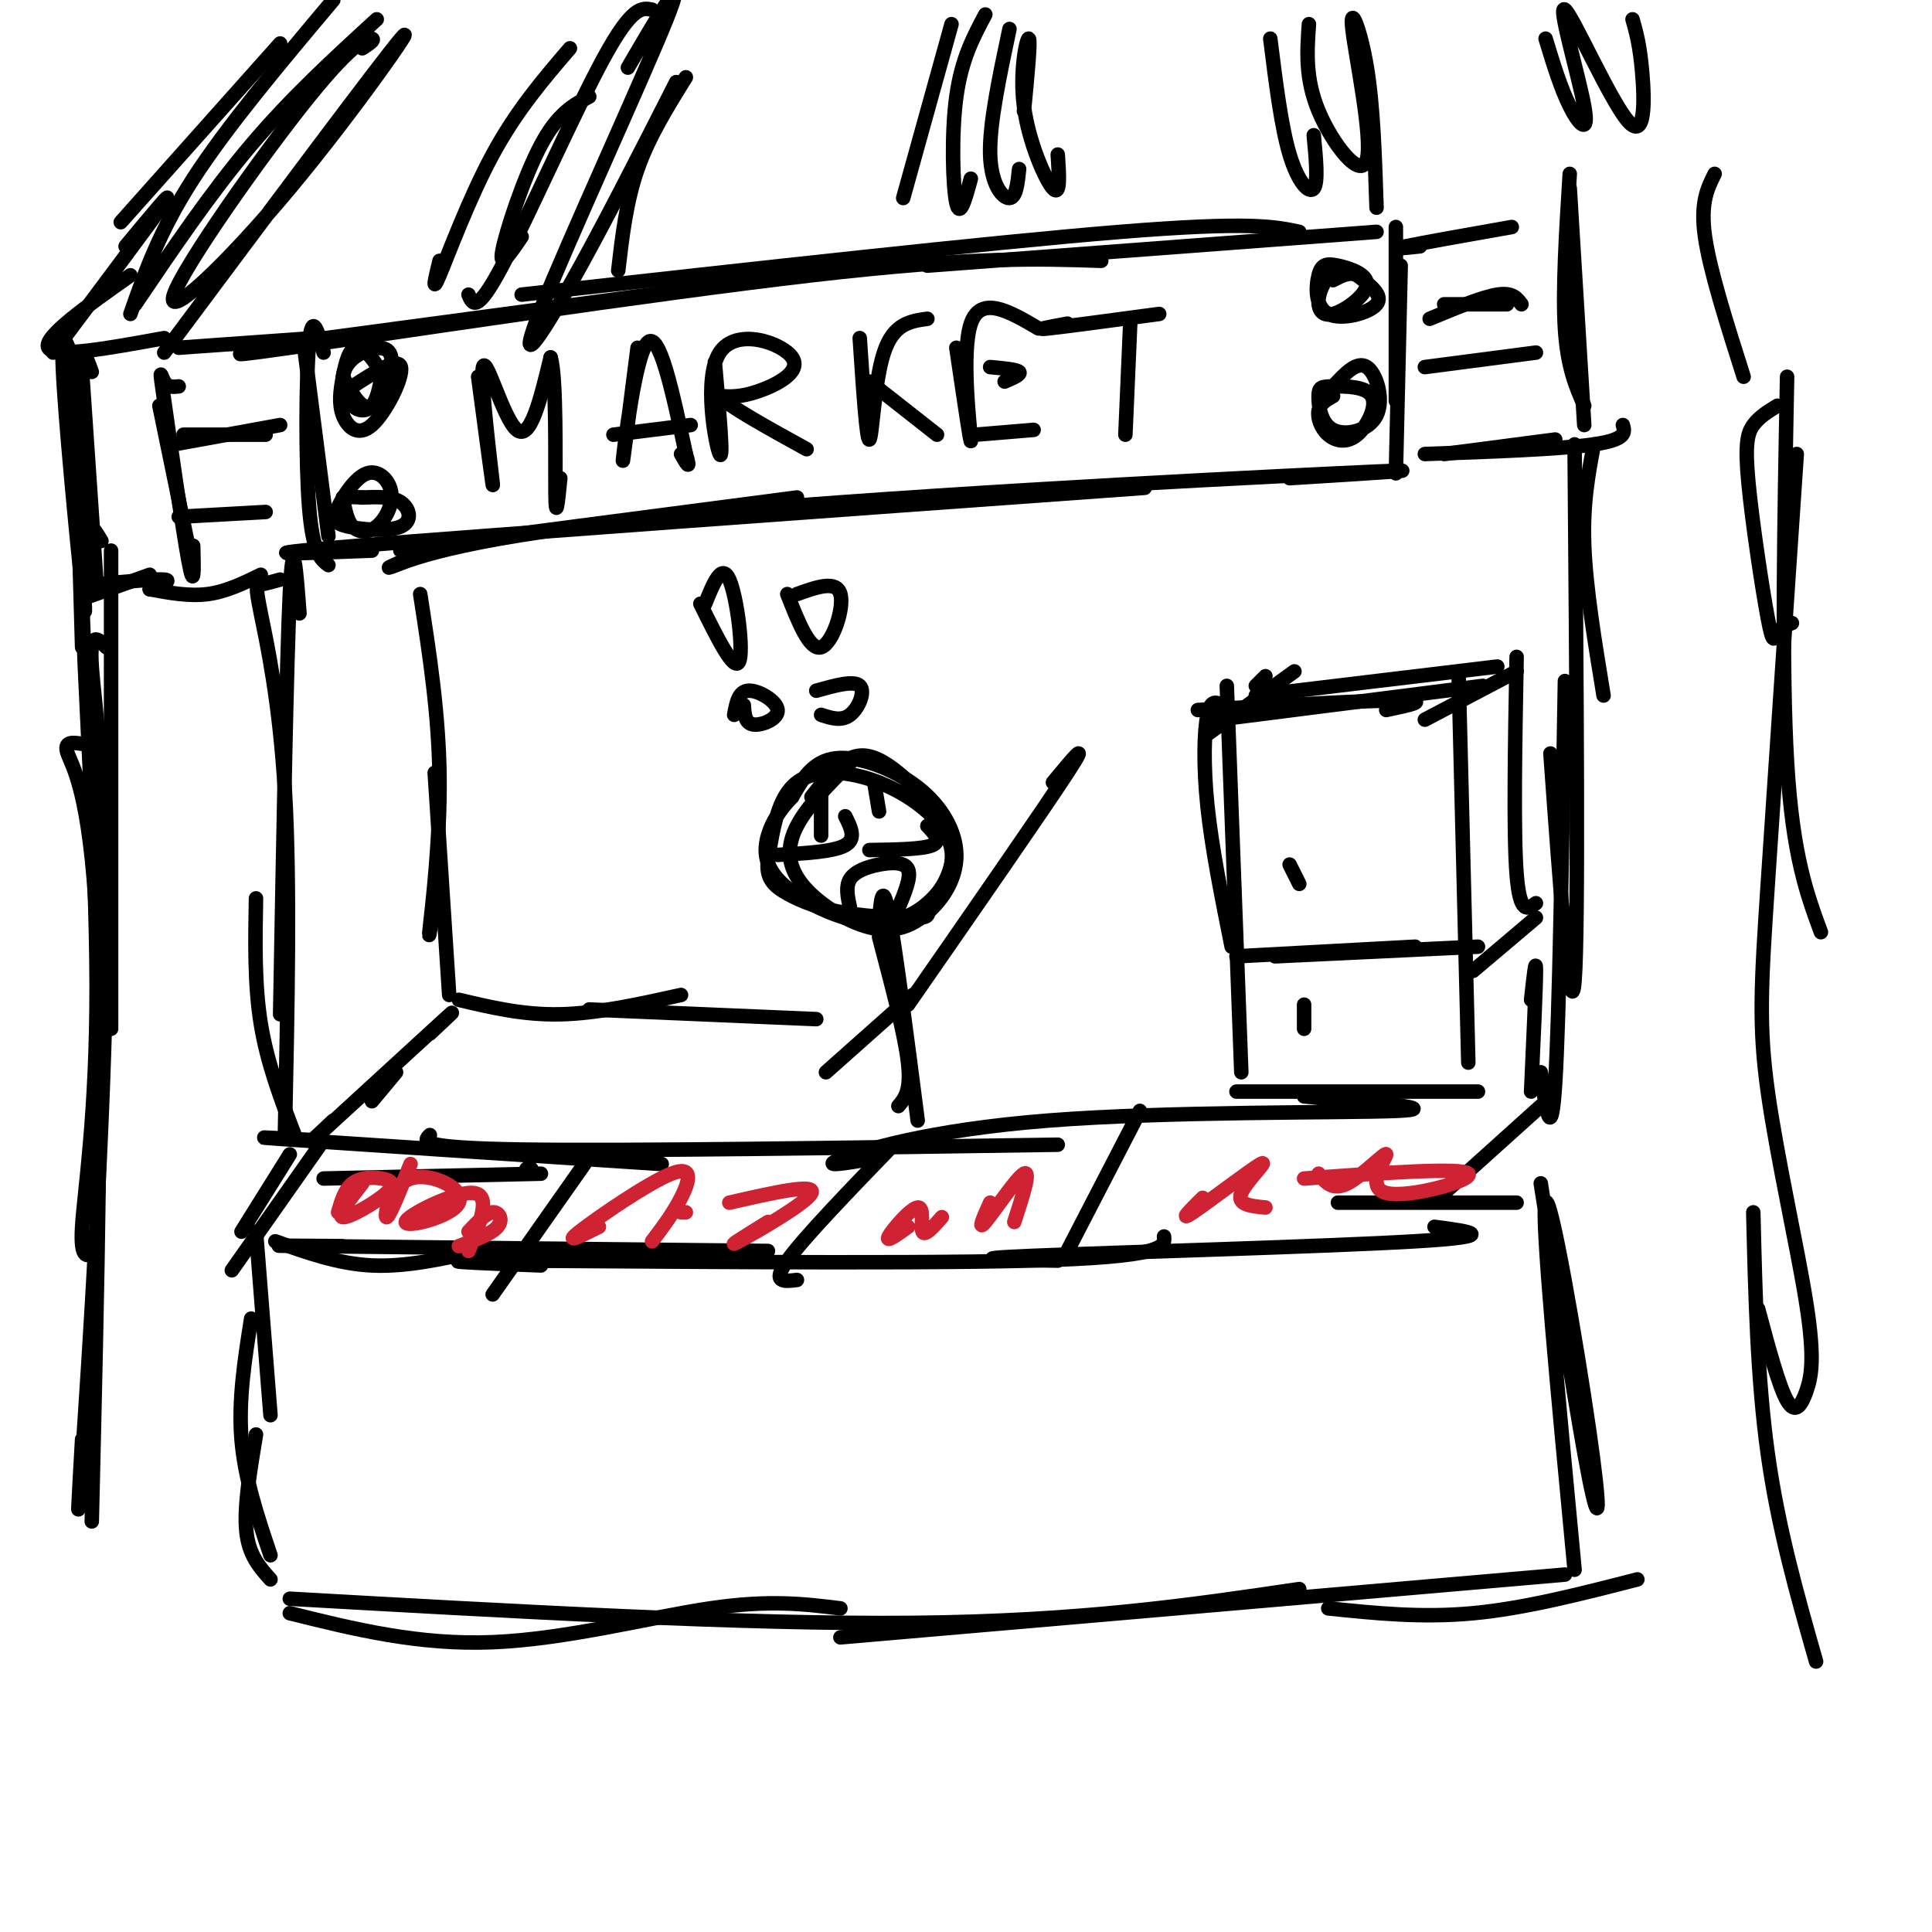 <svg viewBox='0 0 400 400' version='1.1' xmlns='http://www.w3.org/2000/svg' xmlns:xlink='http://www.w3.org/1999/xlink'><g fill='none' stroke='#000000' stroke-width='3' stroke-linecap='round' stroke-linejoin='round'><path d='M176,158c-4.420,4.414 -8.839,8.828 -11,13c-2.161,4.172 -2.062,8.103 1,12c3.062,3.897 9.087,7.759 14,9c4.913,1.241 8.714,-0.140 12,-3c3.286,-2.860 6.056,-7.200 6,-12c-0.056,-4.800 -2.938,-10.062 -8,-14c-5.062,-3.938 -12.303,-6.554 -17,-6c-4.697,0.554 -6.848,4.277 -9,8'/><path d='M164,165c-2.470,2.588 -4.144,5.058 -5,8c-0.856,2.942 -0.893,6.355 3,10c3.893,3.645 11.718,7.522 18,8c6.282,0.478 11.023,-2.444 14,-6c2.977,-3.556 4.190,-7.747 2,-12c-2.190,-4.253 -7.782,-8.568 -14,-11c-6.218,-2.432 -13.062,-2.981 -17,0c-3.938,2.981 -4.969,9.490 -6,16'/><path d='M159,178c-0.512,3.838 1.207,5.431 4,7c2.793,1.569 6.659,3.112 12,4c5.341,0.888 12.157,1.122 15,1c2.843,-0.122 1.712,-0.599 3,-3c1.288,-2.401 4.995,-6.726 4,-12c-0.995,-5.274 -6.691,-11.497 -11,-15c-4.309,-3.503 -7.231,-4.287 -10,-3c-2.769,1.287 -5.384,4.643 -8,8'/><path d='M161,177c5.833,-0.333 11.667,-0.667 14,-2c2.333,-1.333 1.167,-3.667 0,-6'/><path d='M180,176c5.500,-0.083 11.000,-0.167 13,-1c2.000,-0.833 0.500,-2.417 -1,-4'/><path d='M170,162c0.000,0.000 0.000,11.000 0,11'/><path d='M181,162c0.000,0.000 1.000,6.000 1,6'/><path d='M176,188c-0.488,-2.214 -0.976,-4.429 0,-6c0.976,-1.571 3.417,-2.500 6,-3c2.583,-0.500 5.310,-0.571 6,1c0.690,1.571 -0.655,4.786 -2,8'/><path d='M182,194c2.667,10.083 5.333,20.167 6,26c0.667,5.833 -0.667,7.417 -2,9'/><path d='M182,191c0.333,-4.417 0.667,-8.833 2,-2c1.333,6.833 3.667,24.917 6,43'/><path d='M188,208c14.000,-20.167 28.000,-40.333 33,-48c5.000,-7.667 1.000,-2.833 -3,2'/><path d='M189,206c0.000,0.000 -18.000,16.000 -18,16'/><path d='M145,125c3.489,7.067 6.978,14.133 8,12c1.022,-2.133 -0.422,-13.467 -2,-17c-1.578,-3.533 -3.289,0.733 -5,5'/><path d='M154,146c0.119,1.881 0.238,3.762 2,4c1.762,0.238 5.167,-1.167 5,-3c-0.167,-1.833 -3.905,-4.095 -6,-4c-2.095,0.095 -2.548,2.548 -3,5'/><path d='M163,123c2.311,5.867 4.622,11.733 7,11c2.378,-0.733 4.822,-8.067 4,-11c-0.822,-2.933 -4.911,-1.467 -9,0'/><path d='M170,148c2.111,0.689 4.222,1.378 6,0c1.778,-1.378 3.222,-4.822 2,-6c-1.222,-1.178 -5.111,-0.089 -9,1'/><path d='M93,113c-8.000,0.833 -16.000,1.667 -4,0c12.000,-1.667 44.000,-5.833 76,-10'/><path d='M77,114c-14.833,0.583 -29.667,1.167 -3,-1c26.667,-2.167 94.833,-7.083 163,-12'/><path d='M86,115c-3.827,1.702 -7.655,3.405 -4,2c3.655,-1.405 14.792,-5.917 56,-10c41.208,-4.083 112.488,-7.738 139,-9c26.512,-1.262 8.256,-0.131 -10,1'/><path d='M63,72c0.000,0.000 5.000,39.000 5,39'/><path d='M67,73c-1.178,-4.356 -2.356,-8.711 -3,-2c-0.644,6.711 -0.756,24.489 0,34c0.756,9.511 2.378,10.756 4,12'/><path d='M60,71c0.000,0.000 97.000,-13.000 97,-13'/><path d='M67,70c-13.622,2.444 -27.244,4.889 -7,2c20.244,-2.889 74.356,-11.111 108,-15c33.644,-3.889 46.822,-3.444 60,-3'/><path d='M108,61c48.583,-5.417 97.167,-10.833 124,-13c26.833,-2.167 31.917,-1.083 37,0'/><path d='M192,55c0.000,0.000 93.000,-7.000 93,-7'/><path d='M289,47c0.000,0.000 0.000,36.000 0,36'/><path d='M290,55c0.000,0.000 -1.000,43.000 -1,43'/><path d='M71,78c1.936,3.610 3.871,7.220 6,6c2.129,-1.220 4.450,-7.268 4,-10c-0.450,-2.732 -3.673,-2.146 -6,-1c-2.327,1.146 -3.758,2.854 -4,5c-0.242,2.146 0.704,4.732 2,6c1.296,1.268 2.942,1.220 4,0c1.058,-1.220 1.529,-3.610 2,-6'/><path d='M79,78c-0.658,-2.545 -3.303,-5.906 -5,-6c-1.697,-0.094 -2.446,3.080 -3,6c-0.554,2.920 -0.911,5.587 0,8c0.911,2.413 3.091,4.573 6,2c2.909,-2.573 6.545,-9.878 6,-12c-0.545,-2.122 -5.273,0.939 -10,4'/><path d='M71,103c0.398,2.369 0.796,4.738 2,6c1.204,1.262 3.213,1.416 5,0c1.787,-1.416 3.352,-4.403 3,-7c-0.352,-2.597 -2.621,-4.805 -5,-4c-2.379,0.805 -4.867,4.622 -6,7c-1.133,2.378 -0.912,3.318 2,4c2.912,0.682 8.515,1.107 11,0c2.485,-1.107 1.853,-3.745 0,-5c-1.853,-1.255 -4.926,-1.128 -8,-1'/><path d='M75,103c-2.000,-0.167 -3.000,-0.083 -4,0'/><path d='M275,57c-0.932,1.624 -1.864,3.247 -2,5c-0.136,1.753 0.524,3.635 3,3c2.476,-0.635 6.766,-3.788 7,-6c0.234,-2.212 -3.589,-3.482 -6,-4c-2.411,-0.518 -3.409,-0.283 -4,2c-0.591,2.283 -0.774,6.615 2,8c2.774,1.385 8.507,-0.176 10,-2c1.493,-1.824 -1.253,-3.912 -4,-6'/><path d='M281,57c-1.500,-0.833 -3.250,0.083 -5,1'/><path d='M276,82c-1.352,0.762 -2.705,1.525 -3,3c-0.295,1.475 0.467,3.664 2,5c1.533,1.336 3.839,1.821 6,0c2.161,-1.821 4.179,-5.946 3,-8c-1.179,-2.054 -5.555,-2.037 -8,-2c-2.445,0.037 -2.959,0.093 -3,2c-0.041,1.907 0.391,5.666 3,7c2.609,1.334 7.395,0.244 9,-3c1.605,-3.244 0.030,-8.641 -2,-10c-2.030,-1.359 -4.515,1.321 -7,4'/><path d='M99,78c1.661,12.488 3.321,24.976 3,22c-0.321,-2.976 -2.625,-21.417 -2,-24c0.625,-2.583 4.179,10.690 7,13c2.821,2.310 4.911,-6.345 7,-15'/><path d='M114,74c1.267,4.022 0.933,21.578 1,28c0.067,6.422 0.533,1.711 1,-3'/><path d='M132,72c-1.644,12.889 -3.289,25.778 -3,23c0.289,-2.778 2.511,-21.222 5,-24c2.489,-2.778 5.244,10.111 8,23'/><path d='M142,94c1.167,3.833 0.083,1.917 -1,0'/><path d='M127,90c0.000,0.000 16.000,-2.000 16,-2'/><path d='M148,75c0.920,10.384 1.841,20.769 1,19c-0.841,-1.769 -3.442,-15.691 0,-21c3.442,-5.309 12.927,-2.006 15,1c2.073,3.006 -3.265,5.716 -7,7c-3.735,1.284 -5.868,1.142 -8,1'/><path d='M149,82c1.667,2.000 9.833,6.500 18,11'/><path d='M178,70c0.711,10.711 1.422,21.422 2,21c0.578,-0.422 1.022,-11.978 3,-18c1.978,-6.022 5.489,-6.511 9,-7'/><path d='M180,79c0.000,0.000 14.000,11.000 14,11'/><path d='M198,72c1.578,10.711 3.156,21.422 3,19c-0.156,-2.422 -2.044,-17.978 0,-24c2.044,-6.022 8.022,-2.511 14,1'/><path d='M205,76c2.750,0.250 5.500,0.500 6,1c0.500,0.500 -1.250,1.250 -3,2'/><path d='M202,90c0.000,0.000 12.000,-1.000 12,-1'/><path d='M221,67c-3.583,0.667 -7.167,1.333 -4,1c3.167,-0.333 13.083,-1.667 23,-3'/><path d='M234,67c0.000,0.000 -1.000,23.000 -1,23'/><path d='M58,9c0.000,0.000 -33.000,37.000 -33,37'/><path d='M69,0c-11.000,13.083 -22.000,26.167 -29,37c-7.000,10.833 -10.000,19.417 -13,28'/><path d='M78,4c-8.833,8.083 -17.667,16.167 -26,26c-8.333,9.833 -16.167,21.417 -24,33'/><path d='M75,10c1.343,-0.876 2.686,-1.751 2,-2c-0.686,-0.249 -3.402,0.129 -13,12c-9.598,11.871 -26.078,35.233 -28,41c-1.922,5.767 10.713,-6.063 24,-22c13.287,-15.937 27.225,-35.982 23,-31c-4.225,4.982 -26.612,34.991 -49,65'/><path d='M26,51c5.250,-6.333 10.500,-12.667 8,-9c-2.500,3.667 -12.750,17.333 -23,31'/><path d='M27,57c-9.083,6.417 -18.167,12.833 -17,15c1.167,2.167 12.583,0.083 24,-2'/><path d='M118,10c-5.533,6.444 -11.067,12.889 -16,22c-4.933,9.111 -9.267,20.889 -11,25c-1.733,4.111 -0.867,0.556 0,-3'/><path d='M135,2c-2.044,-0.422 -4.089,-0.844 -10,10c-5.911,10.844 -15.689,32.956 -21,43c-5.311,10.044 -6.156,8.022 -7,6'/><path d='M122,20c-3.244,1.711 -6.489,3.422 -10,10c-3.511,6.578 -7.289,18.022 -8,22c-0.711,3.978 1.644,0.489 4,-3'/><path d='M130,14c6.369,-10.911 12.738,-21.821 8,-10c-4.738,11.821 -20.583,46.375 -26,60c-5.417,13.625 -0.405,6.321 6,-5c6.405,-11.321 14.202,-26.661 22,-42'/><path d='M142,16c-3.833,6.167 -7.667,12.333 -10,19c-2.333,6.667 -3.167,13.833 -4,21'/><path d='M197,5c0.000,0.000 -10.000,36.000 -10,36'/><path d='M204,3c-2.467,4.622 -4.933,9.244 -6,17c-1.067,7.756 -0.733,18.644 0,22c0.733,3.356 1.867,-0.822 3,-5'/><path d='M209,6c-2.089,9.844 -4.178,19.689 -4,26c0.178,6.311 2.622,9.089 4,9c1.378,-0.089 1.689,-3.044 2,-6'/><path d='M212,23c0.708,-7.375 1.417,-14.750 1,-15c-0.417,-0.250 -1.958,6.625 -1,14c0.958,7.375 4.417,15.250 6,17c1.583,1.750 1.292,-2.625 1,-7'/><path d='M263,8c1.133,9.111 2.267,18.222 4,24c1.733,5.778 4.067,8.222 5,7c0.933,-1.222 0.467,-6.111 0,-11'/><path d='M271,5c-0.399,5.640 -0.797,11.279 2,18c2.797,6.721 8.791,14.523 10,10c1.209,-4.523 -2.367,-21.372 -3,-27c-0.633,-5.628 1.676,-0.037 3,8c1.324,8.037 1.662,18.518 2,29'/><path d='M320,8c1.554,5.107 3.108,10.214 5,14c1.892,3.786 4.123,6.252 3,0c-1.123,-6.252 -5.600,-21.222 -4,-20c1.600,1.222 9.277,18.637 13,23c3.723,4.363 3.492,-4.325 3,-10c-0.492,-5.675 -1.246,-8.338 -2,-11'/><path d='M17,77c0.000,0.000 3.000,44.000 3,44'/><path d='M16,78c-1.711,-6.067 -3.422,-12.133 -3,-2c0.422,10.133 2.978,36.467 4,46c1.022,9.533 0.511,2.267 0,-5'/><path d='M19,77c-1.333,-3.750 -2.667,-7.500 -3,2c-0.333,9.500 0.333,32.250 1,55'/><path d='M17,82c-1.167,5.417 -2.333,10.833 -2,17c0.333,6.167 2.167,13.083 4,20'/><path d='M20,121c6.083,-0.583 12.167,-1.167 14,-1c1.833,0.167 -0.583,1.083 -3,2'/><path d='M17,124c0.000,0.000 14.000,-5.000 14,-5'/><path d='M37,80c-1.125,0.125 -2.250,0.250 -3,-1c-0.750,-1.250 -1.125,-3.875 0,4c1.125,7.875 3.750,26.250 5,33c1.250,6.750 1.125,1.875 1,-3'/><path d='M33,84c0.000,0.000 7.000,34.000 7,34'/><path d='M38,90c0.000,0.000 17.000,0.000 17,0'/><path d='M36,92c0.000,0.000 22.000,-4.000 22,-4'/><path d='M37,107c0.000,0.000 18.000,-1.000 18,-1'/><path d='M299,63c0.000,0.000 13.000,0.000 13,0'/><path d='M296,66c5.417,-2.250 10.833,-4.500 14,-5c3.167,-0.500 4.083,0.750 5,2'/><path d='M295,76c0.000,0.000 23.000,-3.000 23,-3'/><path d='M31,122c4.083,0.750 8.167,1.500 12,1c3.833,-0.500 7.417,-2.250 11,-4'/><path d='M37,72c0.000,0.000 28.000,-2.000 28,-2'/><path d='M295,94c14.083,-0.500 28.167,-1.000 35,-2c6.833,-1.000 6.417,-2.500 6,-4'/><path d='M299,94c0.000,0.000 23.000,-3.000 23,-3'/><path d='M294,51c-3.083,0.333 -6.167,0.667 -3,0c3.167,-0.667 12.583,-2.333 22,-4'/><path d='M325,36c-0.750,12.000 -1.500,24.000 -1,32c0.500,8.000 2.250,12.000 4,16'/><path d='M325,39c0.000,0.000 3.000,49.000 3,49'/><path d='M355,36c-1.500,3.000 -3.000,6.000 -2,13c1.000,7.000 4.500,18.000 8,29'/><path d='M23,114c0.000,0.000 0.000,99.000 0,99'/><path d='M21,112c-2.137,-3.589 -4.274,-7.179 -4,10c0.274,17.179 2.958,55.125 3,82c0.042,26.875 -2.560,42.679 -3,50c-0.440,7.321 1.280,6.161 3,5'/><path d='M22,134c-1.756,-1.833 -3.512,-3.667 -3,4c0.512,7.667 3.292,24.833 3,59c-0.292,34.167 -3.655,85.333 -5,105c-1.345,19.667 -0.673,7.833 0,-4'/><path d='M17,154c-1.956,-0.289 -3.911,-0.578 -3,2c0.911,2.578 4.689,8.022 6,35c1.311,26.978 0.156,75.489 -1,124'/><path d='M62,127c-0.667,-8.917 -1.333,-17.833 -2,-4c-0.667,13.833 -1.333,50.417 -2,87'/><path d='M58,120c-1.542,0.429 -3.083,0.857 -4,1c-0.917,0.143 -1.208,0.000 0,6c1.208,6.000 3.917,18.143 5,37c1.083,18.857 0.542,44.429 0,70'/><path d='M53,186c-0.167,8.917 -0.333,17.833 1,26c1.333,8.167 4.167,15.583 7,23'/><path d='M330,92c-1.167,6.167 -2.333,12.333 -2,21c0.333,8.667 2.167,19.833 4,31'/><path d='M326,92c0.417,50.167 0.833,100.333 0,111c-0.833,10.667 -2.917,-18.167 -5,-47'/><path d='M324,141c-0.583,34.750 -1.167,69.500 -2,83c-0.833,13.500 -1.917,5.750 -3,-2'/><path d='M368,84c-1.890,1.153 -3.780,2.306 -5,4c-1.220,1.694 -1.770,3.928 -1,12c0.770,8.072 2.861,21.981 4,28c1.139,6.019 1.325,4.148 2,3c0.675,-1.148 1.837,-1.574 3,-2'/><path d='M370,78c-0.583,30.417 -1.167,60.833 0,80c1.167,19.167 4.083,27.083 7,35'/><path d='M372,94c-2.299,33.947 -4.598,67.895 -6,89c-1.402,21.105 -1.906,29.368 0,43c1.906,13.632 6.222,32.633 8,44c1.778,11.367 1.017,15.099 0,18c-1.017,2.901 -2.291,4.972 -4,2c-1.709,-2.972 -3.855,-10.986 -6,-19'/><path d='M363,251c0.417,17.250 0.833,34.500 3,50c2.167,15.500 6.083,29.250 10,43'/><path d='M67,244c0.000,0.000 45.000,-1.000 45,-1'/><path d='M64,236c-7.583,-0.417 -15.167,-0.833 -3,0c12.167,0.833 44.083,2.917 76,5'/><path d='M89,235c-1.333,1.333 -2.667,2.667 19,3c21.667,0.333 66.333,-0.333 111,-1'/><path d='M180,240c-5.143,0.863 -10.286,1.726 -6,0c4.286,-1.726 18.000,-6.042 43,-8c25.000,-1.958 61.286,-1.560 72,-2c10.714,-0.440 -4.143,-1.720 -19,-3'/><path d='M256,226c0.000,0.000 50.000,0.000 50,0'/><path d='M60,239c0.000,0.000 -10.000,16.000 -10,16'/><path d='M67,236c0.000,0.000 -19.000,27.000 -19,27'/><path d='M53,255c0.000,0.000 3.000,38.000 3,38'/><path d='M52,273c-1.333,8.417 -2.667,16.833 -2,25c0.667,8.167 3.333,16.083 6,24'/><path d='M53,297c-1.250,7.500 -2.500,15.000 -2,20c0.500,5.000 2.750,7.500 5,10'/><path d='M60,334c13.333,3.311 26.667,6.622 42,6c15.333,-0.622 32.667,-5.178 45,-7c12.333,-1.822 19.667,-0.911 27,0'/><path d='M60,331c47.083,2.667 94.167,5.333 129,5c34.833,-0.333 57.417,-3.667 80,-7'/><path d='M174,339c0.000,0.000 150.000,-13.000 150,-13'/><path d='M275,333c9.667,1.000 19.333,2.000 30,1c10.667,-1.000 22.333,-4.000 34,-7'/><path d='M319,245c3.923,25.060 7.845,50.119 10,61c2.155,10.881 2.542,7.583 0,-10c-2.542,-17.583 -8.012,-49.452 -9,-47c-0.988,2.452 2.506,39.226 6,76'/><path d='M57,257c6.500,2.333 13.000,4.667 20,5c7.000,0.333 14.500,-1.333 22,-3'/><path d='M71,258c-10.333,-0.083 -20.667,-0.167 -6,0c14.667,0.167 54.333,0.583 94,1'/><path d='M112,262c-13.800,-0.533 -27.600,-1.067 -6,-1c21.600,0.067 78.600,0.733 107,0c28.400,-0.733 28.200,-2.867 28,-5'/><path d='M219,261c-10.800,-0.156 -21.600,-0.311 -5,-1c16.600,-0.689 60.600,-1.911 79,-3c18.400,-1.089 11.200,-2.044 4,-3'/><path d='M277,249c0.000,0.000 37.000,0.000 37,0'/><path d='M319,229c0.000,0.000 -20.000,18.000 -20,18'/><path d='M69,232c-3.556,3.333 -7.111,6.667 -2,2c5.111,-4.667 18.889,-17.333 24,-22c5.111,-4.667 1.556,-1.333 -2,2'/><path d='M77,228c0.000,0.000 5.000,-6.000 5,-6'/><path d='M87,123c1.933,12.467 3.867,24.933 4,38c0.133,13.067 -1.533,26.733 -2,31c-0.467,4.267 0.267,-0.867 1,-6'/><path d='M90,160c0.000,0.000 3.000,46.000 3,46'/><path d='M95,207c6.667,1.583 13.333,3.167 21,3c7.667,-0.167 16.333,-2.083 25,-4'/><path d='M122,209c0.000,0.000 47.000,2.000 47,2'/><path d='M253,146c-1.156,-0.622 -2.311,-1.244 -3,2c-0.689,3.244 -0.911,10.356 0,19c0.911,8.644 2.956,18.822 5,29'/><path d='M254,142c0.000,0.000 3.000,80.000 3,80'/><path d='M248,147c17.750,-1.000 35.500,-2.000 42,-2c6.500,0.000 1.750,1.000 -3,2'/><path d='M252,149c0.000,0.000 55.000,-7.000 55,-7'/><path d='M302,140c0.000,0.000 2.000,80.000 2,80'/><path d='M256,198c0.000,0.000 37.000,-2.000 37,-2'/><path d='M264,198c0.000,0.000 42.000,-2.000 42,-2'/><path d='M250,152c0.000,0.000 18.000,-13.000 18,-13'/><path d='M262,140c0.000,0.000 -2.000,2.000 -2,2'/><path d='M260,144c0.000,0.000 50.000,-6.000 50,-6'/><path d='M314,139c0.000,0.000 -19.000,10.000 -19,10'/><path d='M314,136c-0.333,18.250 -0.667,36.500 0,45c0.667,8.500 2.333,7.250 4,6'/><path d='M318,190c0.000,0.000 -13.000,11.000 -13,11'/><path d='M317,207c0.500,-4.583 1.000,-9.167 1,-6c0.000,3.167 -0.500,14.083 -1,25'/><path d='M270,208c0.000,0.000 0.000,5.000 0,5'/><path d='M267,179c0.000,0.000 2.000,4.000 2,4'/><path d='M109,242c0.000,0.000 1.000,0.000 1,0'/><path d='M121,241c0.000,0.000 -19.000,27.000 -19,27'/><path d='M185,237c-9.333,9.667 -18.667,19.333 -22,24c-3.333,4.667 -0.667,4.333 2,4'/><path d='M236,230c0.000,0.000 -15.000,29.000 -15,29'/></g>
<g fill='none' stroke='#cf2233' stroke-width='3' stroke-linecap='round' stroke-linejoin='round'><path d='M70,251c0.697,-2.383 1.394,-4.766 3,-6c1.606,-1.234 4.121,-1.321 6,-1c1.879,0.321 3.121,1.048 1,3c-2.121,1.952 -7.606,5.129 -9,5c-1.394,-0.129 1.303,-3.565 4,-7'/><path d='M85,241c-2.256,5.656 -4.513,11.313 -5,11c-0.487,-0.313 0.795,-6.595 5,-8c4.205,-1.405 11.333,2.067 10,5c-1.333,2.933 -11.128,5.328 -11,4c0.128,-1.328 10.179,-6.379 14,-6c3.821,0.379 1.410,6.190 -1,12'/><path d='M97,255c1.822,-1.933 3.644,-3.867 5,-4c1.356,-0.133 2.244,1.533 1,3c-1.244,1.467 -4.622,2.733 -8,4'/><path d='M124,254c-3.744,1.875 -7.488,3.750 -4,1c3.488,-2.750 14.208,-10.125 19,-12c4.792,-1.875 3.655,1.750 2,5c-1.655,3.250 -3.827,6.125 -6,9'/><path d='M141,251c0.000,0.000 1.000,0.000 1,0'/><path d='M151,249c8.978,-2.044 17.956,-4.089 17,-2c-0.956,2.089 -11.844,8.311 -15,10c-3.156,1.689 1.422,-1.156 6,-4'/><path d='M188,254c-2.363,1.690 -4.726,3.381 -4,2c0.726,-1.381 4.542,-5.833 6,-6c1.458,-0.167 0.560,3.952 1,5c0.440,1.048 2.220,-0.976 4,-3'/><path d='M205,249c-1.356,3.022 -2.711,6.044 -1,4c1.711,-2.044 6.489,-9.156 8,-10c1.511,-0.844 -0.244,4.578 -2,10'/><path d='M249,248c-2.577,2.560 -5.155,5.119 -2,3c3.155,-2.119 12.042,-8.917 14,-10c1.958,-1.083 -3.012,3.548 -4,6c-0.988,2.452 2.006,2.726 5,3'/><path d='M273,243c1.440,1.801 2.880,3.601 6,2c3.120,-1.601 7.919,-6.604 8,-6c0.081,0.604 -4.555,6.817 0,8c4.555,1.183 18.301,-2.662 17,-4c-1.301,-1.338 -17.651,-0.169 -34,1'/></g>
</svg>